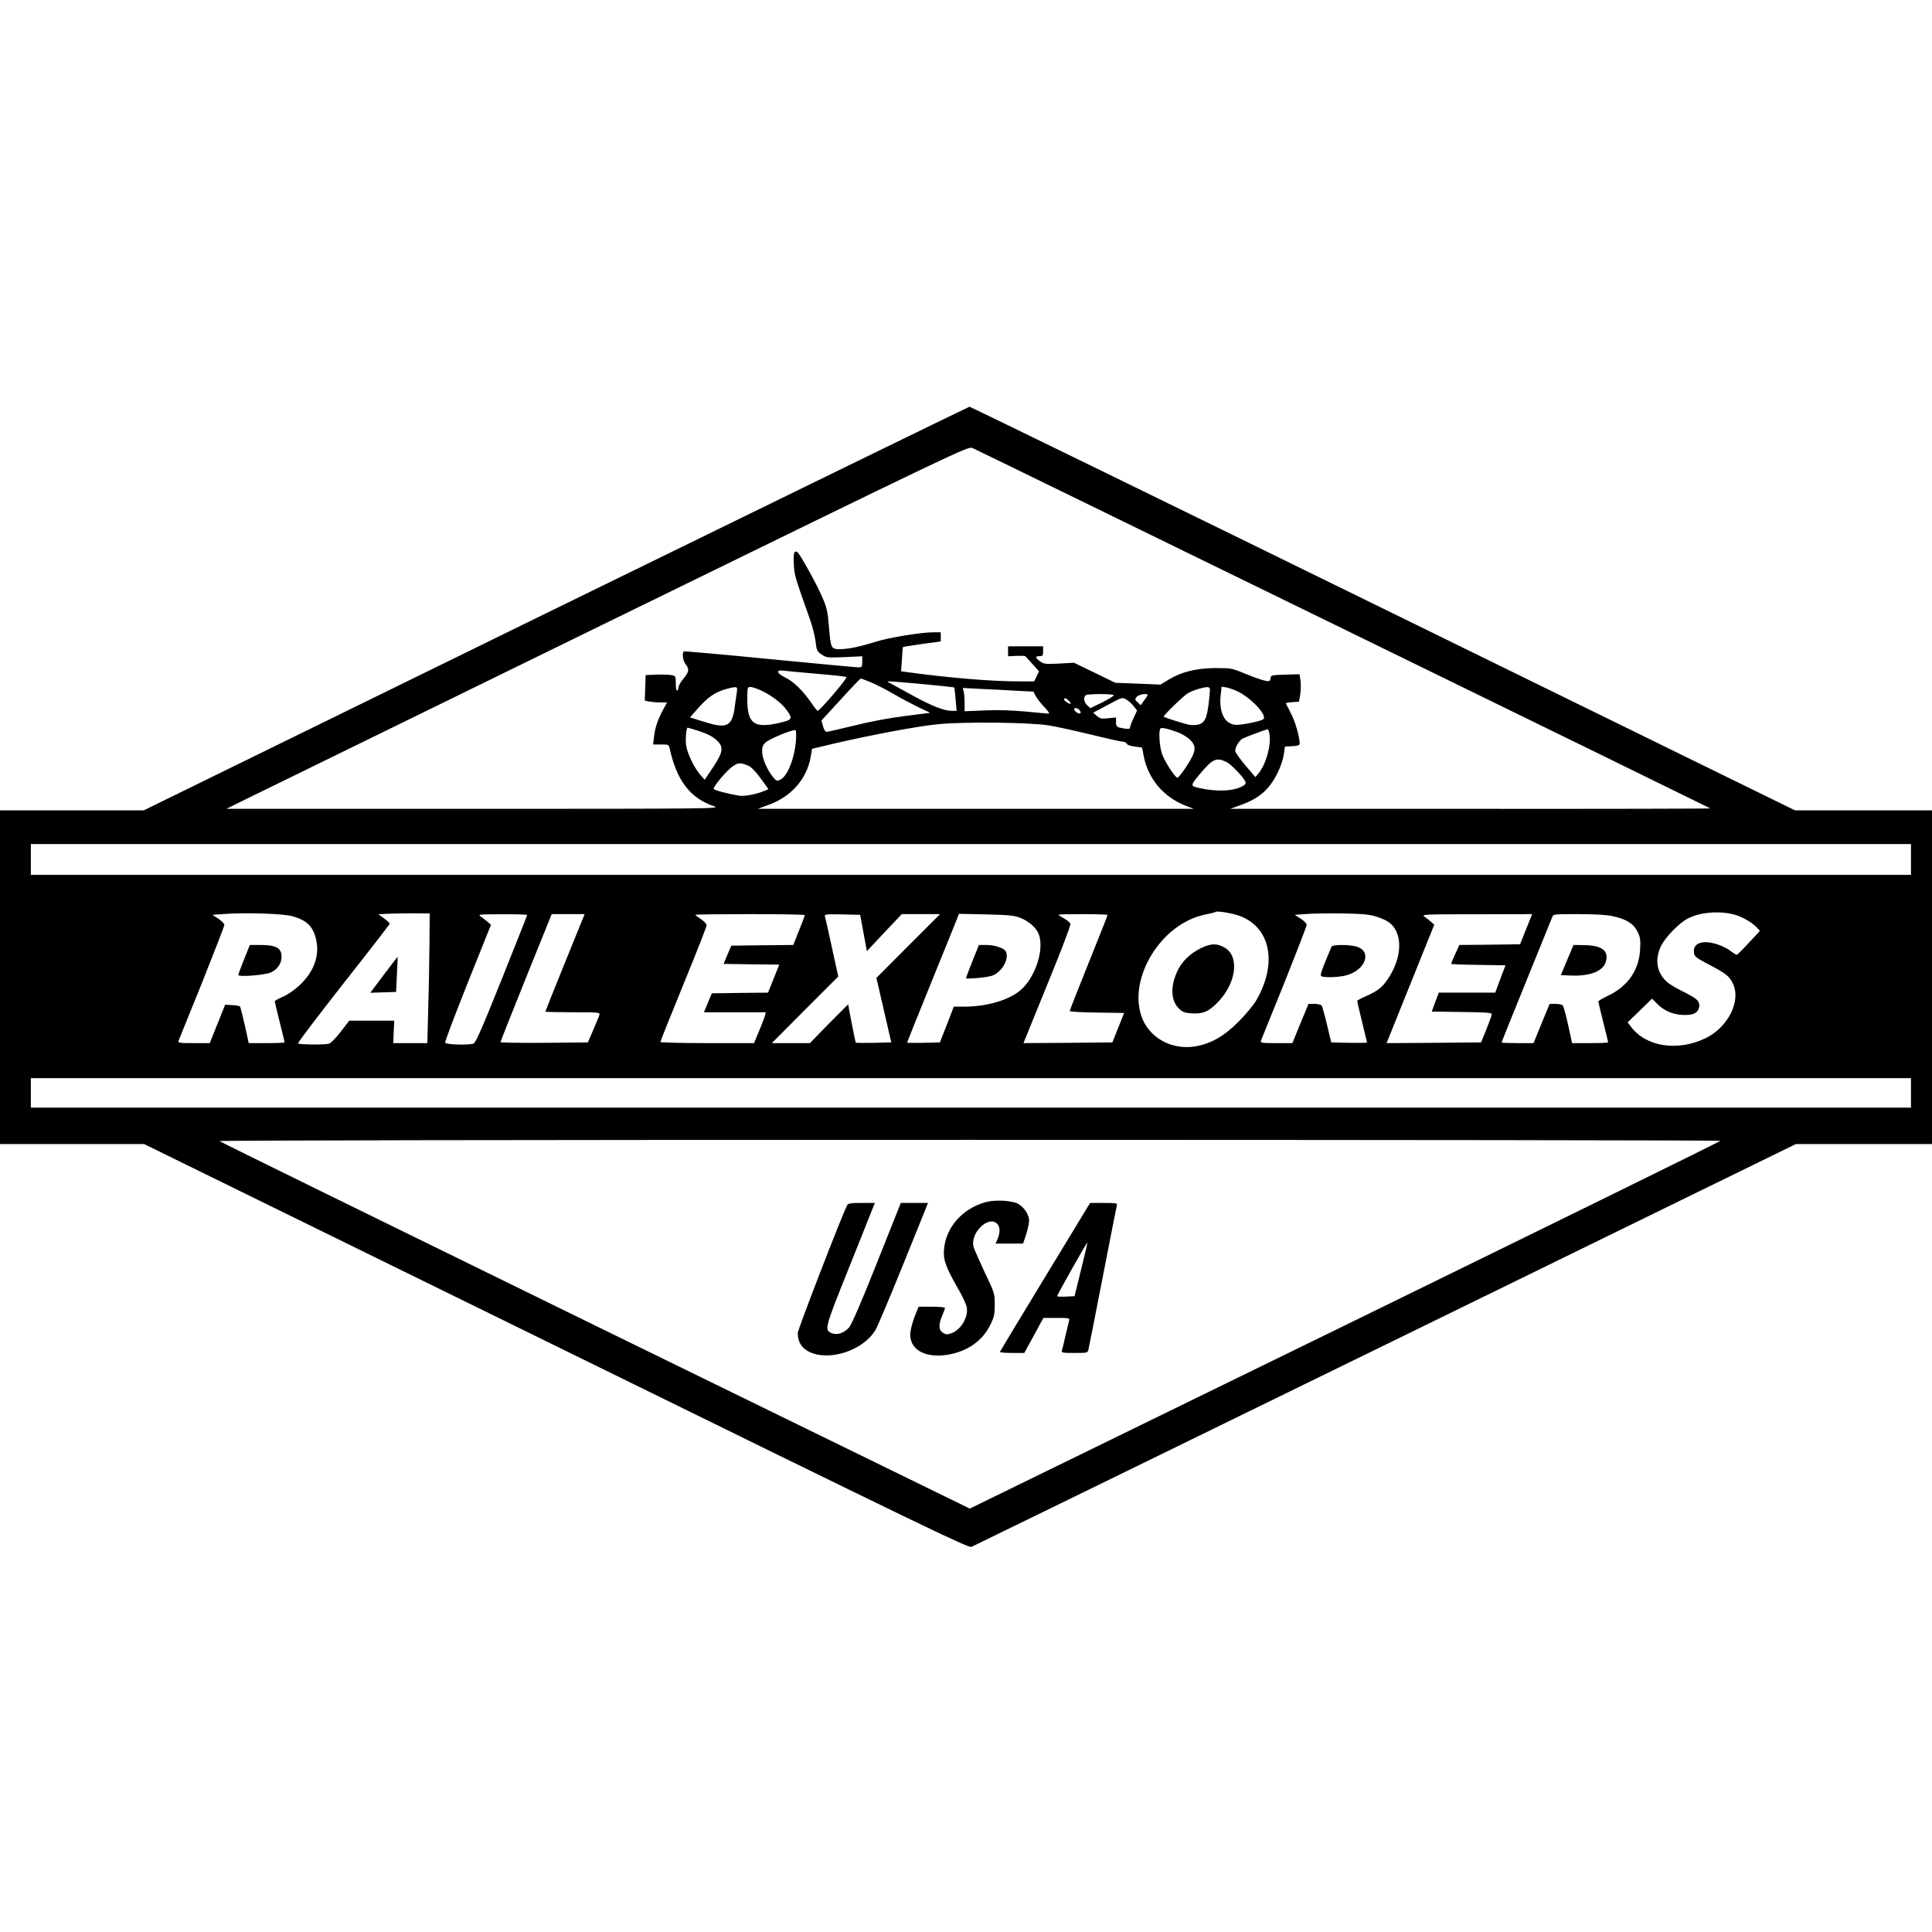 <?xml version="1.0" standalone="no"?>
<!DOCTYPE svg PUBLIC "-//W3C//DTD SVG 20010904//EN"
 "http://www.w3.org/TR/2001/REC-SVG-20010904/DTD/svg10.dtd">
<svg version="1.0" xmlns="http://www.w3.org/2000/svg"
 width="1378pt" height="1378pt" viewBox="0 0 1378 1378"
 preserveAspectRatio="xMidYMid meet">
<g transform="translate(0,1378) scale(0.1,-0.1)"
fill="#000000" stroke="none">
<path d="M3965 9440 l-2940 -1440 -512 0 -513 0 0 -1190 0 -1190 514 0 514 0
2938 -1441 c2636 -1294 2941 -1441 2963 -1432 14 6 1343 655 2953 1442 l2927
1431 485 0 486 0 0 1190 0 1190 -488 0 -489 0 -2939 1440 c-1616 792 -2943
1439 -2949 1439 -5 0 -1333 -648 -2950 -1439z m5615 -145 c1438 -702 2617
-1279 2619 -1281 2 -2 -767 -4 -1710 -3 l-1714 0 77 28 c133 48 204 112 264
236 19 39 37 95 41 125 l8 55 53 3 c41 2 52 7 52 20 -1 47 -32 157 -62 213
-18 35 -34 67 -36 71 -2 4 18 8 45 10 l48 3 9 52 c5 28 5 72 2 97 l-7 47 -102
-3 c-98 -3 -102 -4 -105 -26 -3 -22 -7 -23 -40 -17 -19 4 -81 25 -136 48 -99
41 -103 42 -216 42 -138 -1 -243 -27 -334 -82 l-59 -36 -161 7 -161 6 -148 72
-147 71 -107 -6 c-97 -5 -109 -3 -135 16 -35 26 -36 37 -3 37 22 0 25 4 25 35
l0 35 -125 0 -125 0 0 -36 0 -35 59 3 c33 1 61 0 64 -2 2 -3 25 -28 51 -56
l47 -52 -17 -36 -18 -36 -105 0 c-197 0 -492 24 -800 66 l-44 6 6 84 c2 47 6
87 8 89 2 2 64 11 137 22 l132 18 0 32 0 33 -57 0 c-82 0 -315 -38 -403 -66
-114 -36 -199 -54 -258 -54 -65 0 -67 4 -80 167 -9 104 -14 129 -50 210 -41
95 -157 303 -175 315 -23 14 -29 -8 -25 -86 5 -81 5 -84 116 -396 17 -47 34
-116 39 -155 7 -64 11 -71 43 -93 34 -23 40 -24 163 -19 l127 6 0 -40 c0 -36
-2 -39 -27 -39 -16 0 -300 27 -633 59 -333 33 -608 57 -612 55 -15 -10 -8 -66
12 -91 28 -36 25 -55 -15 -103 -19 -23 -35 -50 -35 -60 0 -11 -4 -22 -10 -25
-6 -4 -10 15 -10 49 0 54 0 55 -32 61 -18 3 -67 5 -108 3 l-75 -3 -3 -91 -3
-91 32 -7 c17 -3 53 -6 79 -6 l48 0 -29 -53 c-38 -72 -56 -123 -64 -191 l-7
-56 56 0 c53 0 56 -1 62 -27 51 -231 146 -356 318 -414 49 -17 -27 -18 -1714
-18 l-1765 0 70 35 c39 19 1229 601 2645 1294 2510 1227 2576 1258 2605 1245
17 -7 1207 -588 2645 -1290z m-3750 -321 c107 -9 200 -19 207 -23 11 -6 -190
-241 -205 -241 -4 0 -23 24 -42 52 -59 87 -128 156 -186 184 -67 33 -74 59
-11 50 23 -3 130 -13 237 -22z m378 -59 c33 -13 105 -50 159 -81 54 -32 136
-75 183 -98 l85 -40 -179 -23 c-109 -13 -252 -40 -363 -68 -102 -25 -191 -45
-198 -45 -8 0 -19 18 -25 40 l-11 41 137 149 c75 83 139 150 143 150 4 0 35
-11 69 -25z m381 -15 c118 -11 216 -22 217 -23 2 -2 6 -40 10 -85 l7 -82 -35
0 c-54 0 -141 34 -278 109 -69 38 -138 76 -155 85 -30 15 -30 15 -5 16 14 0
121 -9 239 -20z m-1333 -52 c-3 -18 -10 -69 -16 -113 -18 -136 -55 -155 -215
-104 l-104 32 61 69 c66 75 122 113 196 133 77 21 84 20 78 -17z m173 7 c74
-35 144 -88 180 -137 47 -64 43 -72 -46 -93 -185 -43 -233 -8 -233 170 0 82 1
85 23 85 12 0 46 -11 76 -25z m3201 3 c0 -12 -5 -61 -11 -110 -16 -120 -38
-144 -129 -139 -21 2 -175 49 -189 59 -9 5 144 153 174 169 38 21 104 41 133
42 16 1 22 -5 22 -21z m195 -8 c103 -50 220 -178 184 -201 -22 -14 -144 -39
-188 -39 -84 0 -130 87 -114 217 l6 55 34 -5 c19 -4 54 -16 78 -27z m-1572 3
l118 -6 16 -31 c8 -17 36 -52 61 -78 26 -27 40 -48 32 -48 -8 0 -82 7 -164 15
-99 9 -197 12 -292 8 l-144 -6 0 59 c0 32 -3 70 -7 83 l-6 24 134 -7 c74 -3
187 -9 252 -13z m691 -31 c3 -5 -34 -27 -81 -51 l-86 -42 -24 22 c-23 23 -27
57 -8 71 14 10 193 10 199 0z m240 -4 c-4 -7 -17 -25 -28 -40 l-20 -28 -22 21
c-21 19 -21 22 -6 39 20 21 88 28 76 8z m-98 -75 l24 -31 -25 -54 c-14 -29
-25 -59 -25 -67 0 -10 -10 -12 -42 -7 -54 9 -58 12 -58 48 l0 31 -55 -6 c-48
-5 -59 -3 -82 17 l-26 23 104 55 c102 55 104 56 132 39 16 -9 39 -30 53 -48z
m-461 37 c10 -11 15 -20 11 -20 -14 0 -46 21 -46 30 0 16 16 11 35 -10z m75
-65 c7 -9 10 -19 6 -22 -8 -9 -38 9 -44 25 -5 17 23 15 38 -3z m-220 -109 c52
-8 187 -38 300 -65 113 -28 215 -51 228 -51 12 0 25 -6 28 -14 3 -9 27 -17 58
-21 l52 -7 11 -58 c31 -165 143 -297 303 -358 l55 -21 -1555 0 -1555 0 76 28
c162 58 273 184 301 341 l10 59 146 35 c260 61 613 128 757 141 185 18 652 13
785 -9z m-2492 -41 c50 -16 93 -37 117 -59 59 -50 56 -86 -20 -200 l-59 -88
-33 38 c-46 55 -93 155 -100 213 -5 45 2 121 12 121 2 0 39 -11 83 -25z m3412
-8 c30 -11 70 -35 88 -53 48 -48 44 -82 -24 -188 -31 -48 -61 -85 -67 -83 -19
6 -86 110 -107 165 -20 52 -28 171 -13 186 9 9 53 -1 123 -27z m-2723 -61
c-11 -130 -62 -255 -113 -278 -22 -11 -28 -8 -49 18 -42 50 -78 133 -79 180
-1 34 4 49 24 68 26 26 198 96 214 88 5 -3 6 -37 3 -76z m3377 50 c15 -77 -24
-217 -76 -280 l-24 -29 -72 85 c-40 47 -72 93 -72 102 0 27 28 74 53 88 19 10
160 63 178 67 4 0 10 -14 13 -33z m-304 -202 c29 -14 111 -99 129 -132 10 -18
8 -23 -11 -36 -64 -39 -187 -46 -316 -16 -63 14 -63 17 6 99 90 109 119 122
192 85z m-3418 -23 c27 -10 60 -45 112 -118 l37 -52 -34 -14 c-55 -23 -137
-38 -176 -32 -90 15 -181 40 -181 49 0 20 90 126 132 157 43 30 55 31 110 10z
m8298 -671 l0 -110 -6705 0 -6705 0 0 110 0 110 6705 0 6705 0 0 -110z m-4805
-397 c235 -74 293 -339 134 -610 -19 -32 -74 -99 -124 -149 -103 -104 -195
-157 -308 -177 -171 -29 -334 62 -386 216 -94 277 144 659 451 723 40 8 75 17
78 20 7 8 100 -6 155 -23z m3540 5 c54 -13 127 -54 161 -89 l27 -28 -79 -85
c-43 -47 -82 -86 -87 -86 -4 0 -24 12 -42 26 -47 36 -127 64 -180 64 -57 0
-88 -27 -83 -73 3 -29 11 -36 98 -82 129 -67 155 -87 180 -141 60 -122 -35
-311 -193 -388 -199 -97 -424 -63 -532 78 l-26 34 87 84 87 85 36 -36 c47 -47
103 -73 168 -79 90 -8 133 14 133 68 0 34 -21 51 -130 105 -41 20 -88 49 -103
64 -70 64 -85 156 -42 249 29 64 132 170 194 201 84 44 220 56 326 29z
m-10280 -13 c108 -29 154 -78 173 -183 19 -109 -23 -217 -122 -310 -39 -36
-86 -68 -120 -82 -31 -13 -56 -28 -56 -32 0 -5 16 -72 35 -148 19 -76 35 -141
35 -144 0 -4 -58 -6 -128 -6 l-128 0 -28 128 c-16 70 -31 130 -35 134 -3 3
-28 8 -56 9 l-49 3 -55 -137 -55 -137 -114 0 c-105 0 -114 1 -108 18 4 9 79
195 167 413 87 218 159 403 159 412 0 9 -19 29 -42 44 l-43 28 85 6 c149 11
419 3 485 -16z m978 -210 c-1 -126 -5 -335 -9 -462 l-6 -233 -122 0 -121 0 3
80 4 80 -161 0 -160 0 -61 -79 c-33 -43 -71 -82 -83 -85 -34 -9 -215 -7 -221
2 -3 5 143 197 324 428 182 230 330 422 330 426 0 4 -18 21 -41 38 l-41 29 79
4 c43 2 125 3 183 3 l105 -1 -2 -230z m6754 207 c80 -25 117 -52 142 -105 42
-88 20 -218 -57 -335 -41 -63 -75 -90 -159 -127 -35 -15 -63 -31 -63 -34 0 -4
16 -71 35 -150 19 -78 35 -144 35 -147 0 -2 -57 -3 -127 -2 l-128 3 -30 125
c-16 69 -34 131 -38 138 -5 6 -28 12 -51 12 l-43 0 -58 -140 -57 -140 -115 0
c-106 0 -115 1 -109 18 4 9 79 195 167 413 87 218 159 404 159 413 0 9 -19 28
-42 43 l-43 28 85 6 c47 4 164 5 260 4 140 -3 187 -7 237 -23z m-6057 12 c0
-4 -82 -210 -182 -460 -146 -364 -186 -454 -202 -458 -43 -12 -196 -6 -201 7
-3 6 70 199 161 427 l166 414 -24 21 c-13 11 -35 28 -48 37 -24 16 -18 17 153
17 97 1 177 -2 177 -5z m401 -16 c-5 -13 -68 -168 -140 -345 -72 -178 -131
-325 -131 -328 0 -3 88 -5 196 -5 188 0 195 -1 189 -19 -3 -11 -23 -59 -44
-108 l-38 -88 -312 -3 c-171 -1 -311 1 -311 5 0 5 82 212 182 460 l183 453
117 0 118 0 -9 -22z m1579 15 c0 -5 -18 -54 -41 -110 l-41 -103 -221 -2 -221
-3 -28 -65 -27 -65 199 -3 198 -2 -40 -100 -40 -100 -201 -2 -200 -3 -28 -67
-28 -68 221 0 220 0 -6 -24 c-3 -13 -22 -62 -42 -110 l-36 -86 -334 0 c-184 0
-334 4 -334 8 0 5 74 190 165 412 91 222 165 411 165 420 0 10 -18 29 -40 44
-22 14 -40 28 -40 31 0 3 176 5 390 5 215 0 390 -3 390 -7z m419 -127 l24
-130 124 132 125 132 136 0 137 0 -227 -227 -227 -228 53 -230 53 -230 -125
-3 c-69 -1 -126 -1 -128 1 -3 3 -54 261 -54 273 0 2 -61 -60 -137 -136 l-136
-140 -136 0 -136 0 237 238 237 237 -45 205 c-24 113 -47 213 -50 223 -5 16 4
17 123 15 l128 -3 24 -129z m1122 106 c59 -24 111 -70 128 -115 42 -112 -28
-319 -138 -406 -86 -68 -238 -111 -396 -111 l-72 0 -49 -127 -50 -128 -117 -3
c-64 -1 -117 -1 -117 2 0 2 79 200 176 438 97 238 180 444 185 457 l9 23 193
-4 c167 -4 199 -7 248 -26z m619 22 c0 -4 -61 -157 -135 -341 -74 -184 -135
-339 -135 -344 0 -5 87 -10 194 -11 l194 -3 -42 -105 -42 -105 -317 -3 -317
-2 19 47 c11 27 87 214 170 418 83 203 149 377 146 385 -3 9 -23 27 -45 39
-22 12 -40 24 -40 27 0 2 79 4 175 4 96 0 175 -3 175 -6z m2985 -101 l-43
-108 -217 -3 -216 -2 -30 -65 c-16 -35 -29 -67 -29 -70 0 -2 87 -6 194 -7
l194 -3 -37 -97 -36 -98 -201 0 -202 0 -25 -67 -25 -68 214 -3 c168 -2 214 -5
214 -15 0 -8 -17 -56 -38 -108 l-38 -94 -337 -3 -337 -2 17 42 c9 24 86 214
170 423 l153 380 -23 20 c-12 11 -34 28 -47 37 -24 16 -5 17 372 17 l396 1
-43 -107z m619 92 c95 -20 149 -54 176 -111 19 -39 22 -57 18 -127 -8 -147
-87 -261 -228 -329 -39 -18 -70 -37 -70 -41 0 -4 16 -71 35 -147 19 -76 35
-141 35 -144 0 -4 -58 -6 -128 -6 l-129 0 -28 128 c-15 70 -33 133 -38 140 -5
6 -29 12 -52 12 l-42 0 -58 -140 -57 -140 -114 0 c-63 0 -114 2 -114 4 0 3 79
200 176 438 97 238 180 443 185 456 8 22 11 22 186 22 117 0 202 -5 247 -15z
m2126 -1260 l0 -105 -6705 0 -6705 0 0 105 0 105 6705 0 6705 0 0 -105z
m-1360 -342 c0 -5 -1205 -596 -2677 -1316 l-2676 -1307 -2671 1305 c-1469 719
-2675 1310 -2680 1316 -6 5 1972 9 5347 9 2946 0 5357 -3 5357 -7z"/>
<path d="M8573 7021 c-83 -39 -144 -98 -177 -171 -50 -110 -44 -209 14 -265
26 -24 40 -30 93 -33 79 -5 123 15 190 87 127 136 147 322 42 382 -55 31 -94
31 -162 0z"/>
<path d="M1741 6938 c-23 -57 -41 -107 -41 -112 0 -16 192 -1 234 19 50 24 77
68 74 120 -4 55 -44 75 -149 75 l-77 0 -41 -102z"/>
<path d="M2738 6828 l-97 -129 92 3 92 3 6 125 c4 69 6 126 5 126 0 1 -45 -57
-98 -128z"/>
<path d="M9497 7028 c-76 -181 -85 -207 -70 -212 28 -11 130 -6 181 9 137 41
178 173 65 204 -54 15 -170 14 -176 -1z"/>
<path d="M6936 6925 c-25 -63 -46 -118 -46 -121 0 -10 155 5 187 17 73 28 126
127 95 176 -14 22 -80 43 -136 43 l-54 0 -46 -115z"/>
<path d="M11178 6933 l-45 -108 70 -3 c140 -6 234 32 252 102 19 78 -32 114
-161 115 l-71 1 -45 -107z"/>
<path d="M7035 5207 c-169 -45 -290 -180 -302 -341 -6 -72 12 -123 103 -282
29 -49 55 -106 59 -126 14 -72 -42 -165 -111 -188 -29 -10 -39 -9 -59 4 -31
20 -32 57 -5 121 11 26 20 51 20 56 0 5 -42 9 -94 9 l-94 0 -27 -67 c-15 -38
-29 -90 -32 -118 -11 -121 107 -187 276 -156 135 25 239 99 293 209 29 58 33
76 33 147 0 79 -1 83 -73 233 -39 85 -75 165 -78 178 -11 42 6 94 42 134 85
94 178 40 130 -75 l-15 -35 98 0 98 0 22 65 c11 36 21 80 21 99 0 41 -34 94
-77 119 -42 24 -160 31 -228 14z"/>
<path d="M6042 5183 c-41 -81 -352 -886 -352 -911 0 -81 48 -134 138 -153 149
-31 344 51 417 176 14 23 104 237 200 474 l174 431 -97 0 -97 0 -170 -427
c-112 -282 -180 -438 -198 -460 -35 -40 -84 -57 -121 -43 -58 22 -57 28 111
447 85 213 164 409 174 436 l19 47 -95 0 c-80 0 -96 -3 -103 -17z"/>
<path d="M7455 4673 c-176 -289 -321 -530 -323 -535 -2 -4 36 -8 85 -8 l89 0
68 125 68 125 94 0 c86 0 95 -2 90 -17 -3 -10 -14 -58 -26 -108 -11 -49 -23
-98 -26 -107 -5 -16 4 -18 89 -18 90 0 95 1 100 23 3 12 49 245 102 517 53
272 98 503 101 513 5 15 -4 17 -93 17 l-98 0 -320 -527z m256 52 l-47 -190
-62 -3 c-34 -2 -62 0 -62 3 0 10 212 386 216 383 1 -2 -19 -89 -45 -193z"/>
</g>
</svg>

